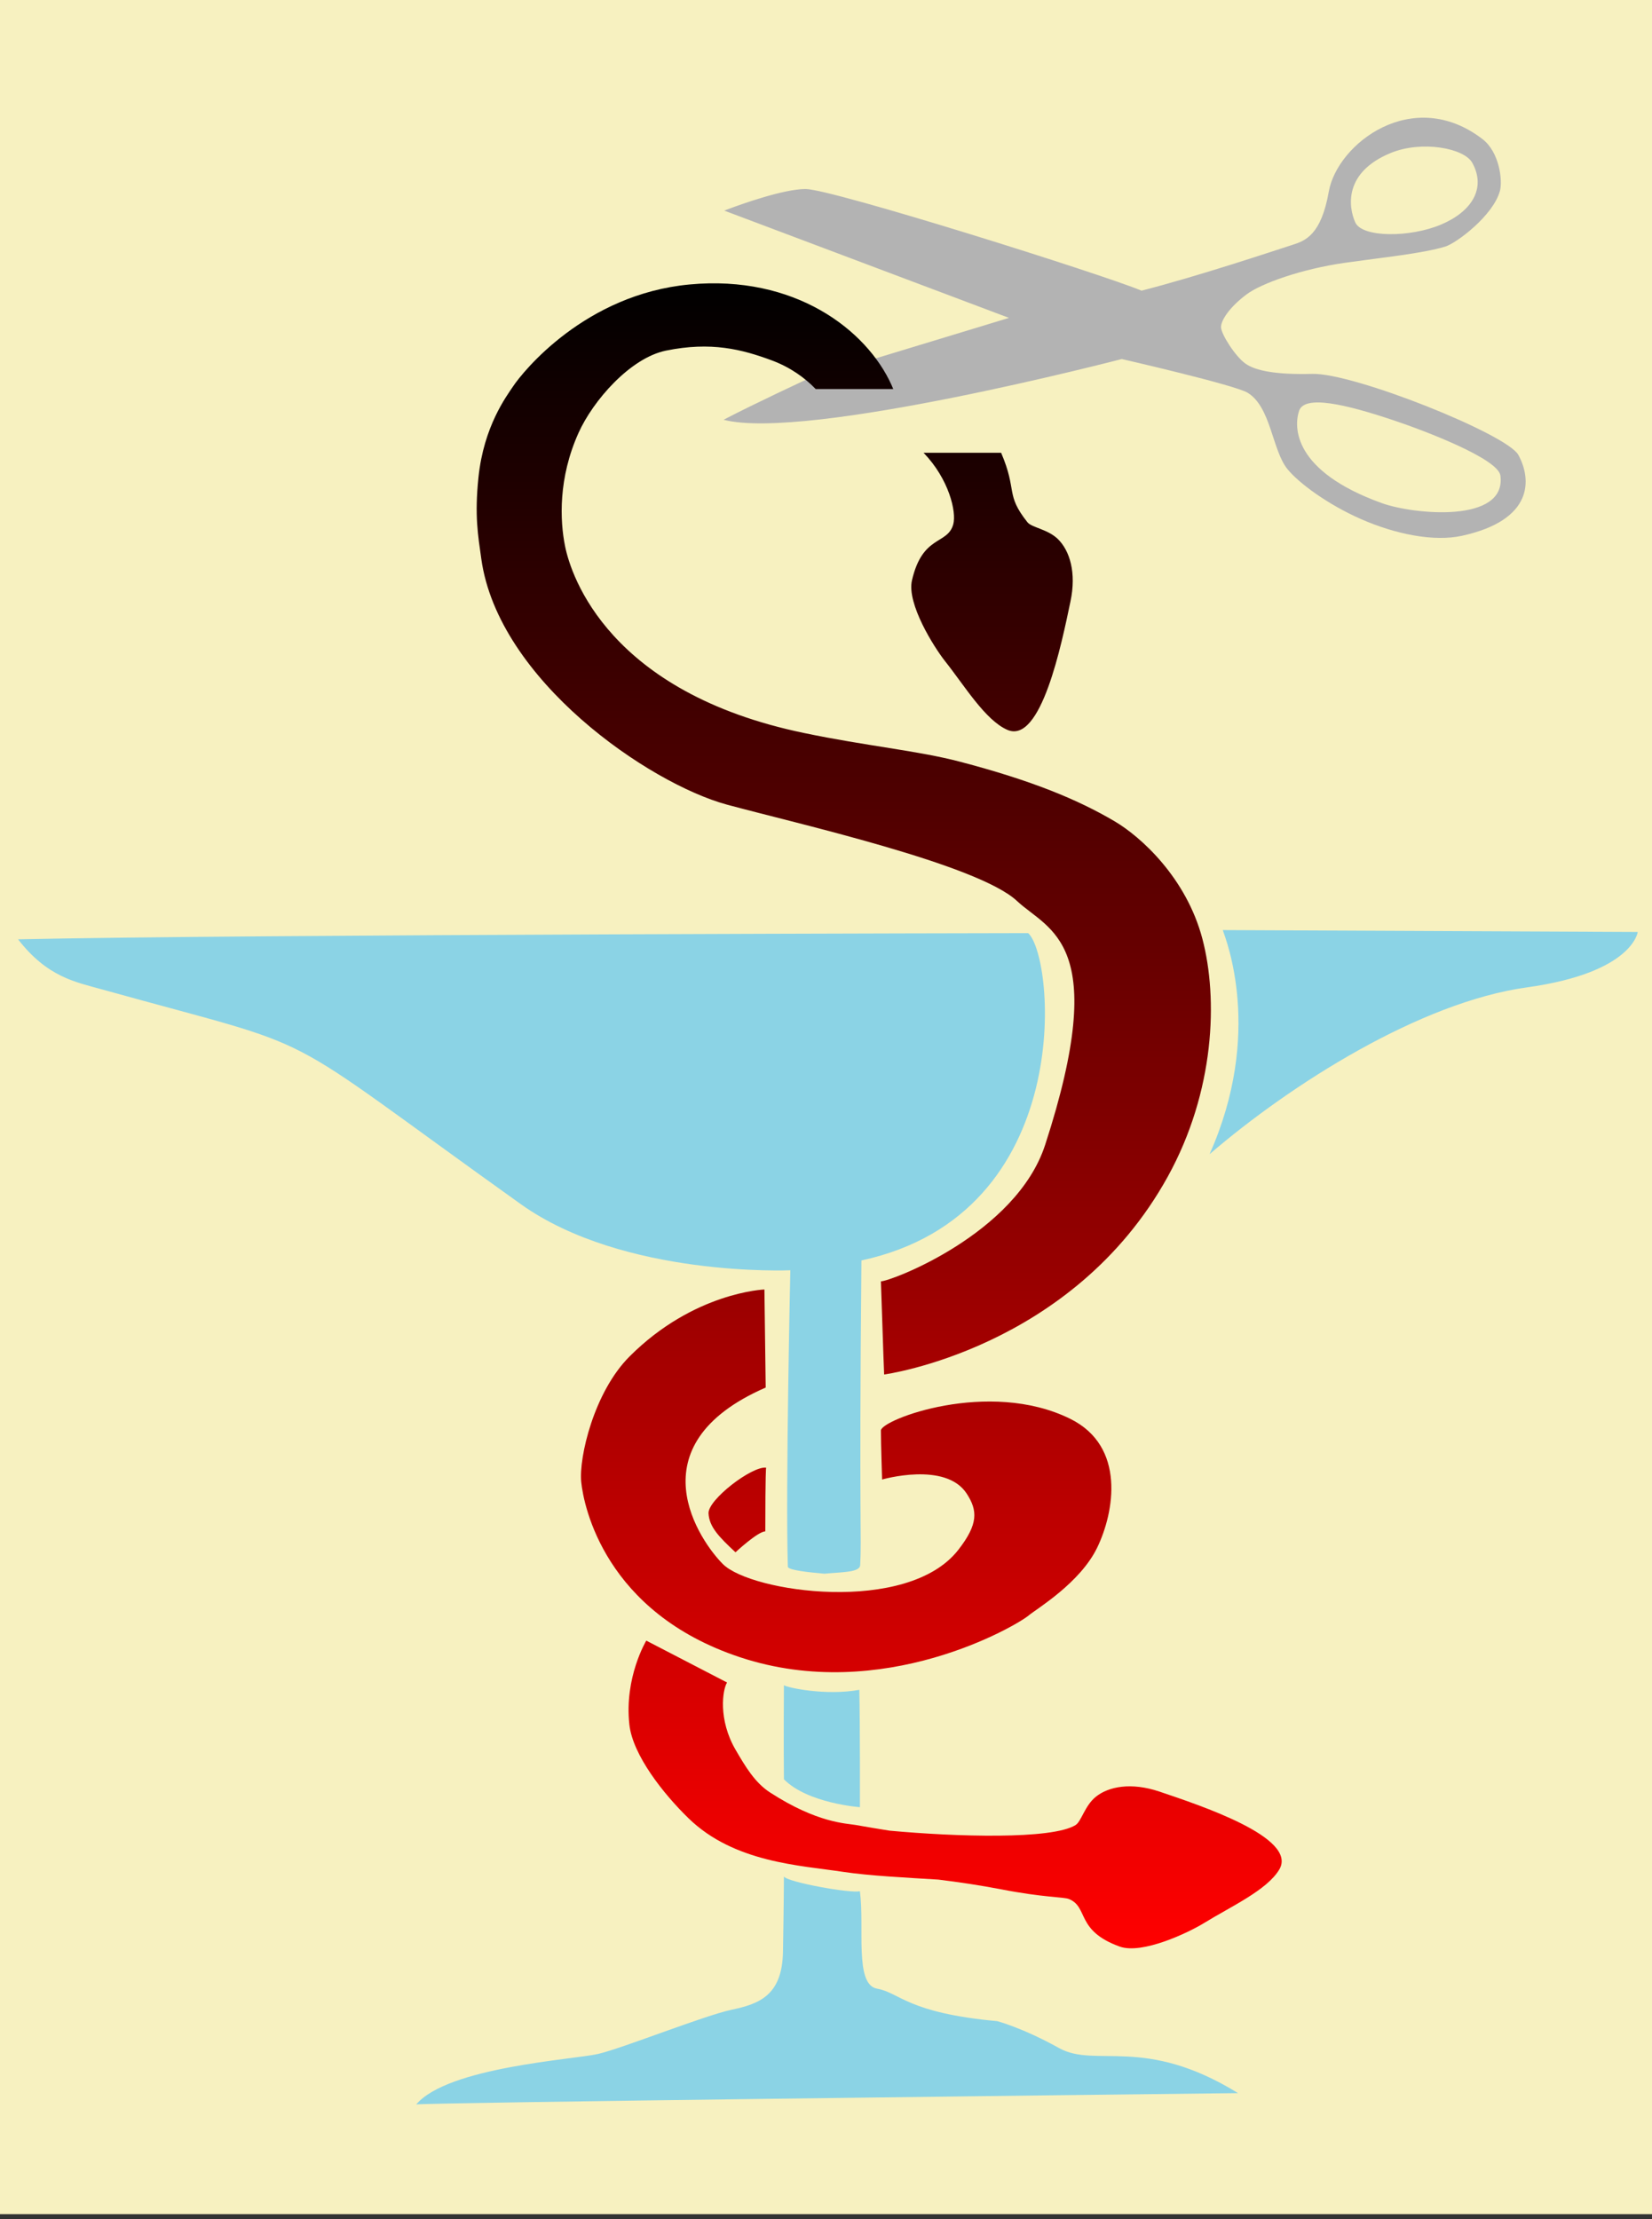 <?xml version="1.0"?>
<svg xmlns:rdf="http://www.w3.org/1999/02/22-rdf-syntax-ns#" xmlns="http://www.w3.org/2000/svg" xmlns:cc="http://web.resource.org/cc/" xmlns:dc="http://purl.org/dc/elements/1.1/" xmlns:svg="http://www.w3.org/2000/svg" id="svg2" xml:space="preserve" viewBox="0 0 226.771 304.635" version="1.0">
		<rect x="0" y="0" width="226.771" height="304.635" fill="#333333" stroke="none"/>
		<rect id="rect7" height="303.93" width="305.27" y="-0" x="-39.251" fill="#f7f1c0"/><path id="path11" fill="#8bd3e5" d="m167.85 127.67c0.45 1.35 5.59 14.15-1.81 30.76 11.22-9.65 28.96-20.87 43.54-22.89 14.59-2.02 15.23-7.61 15.23-7.61l-56.96-0.26zm-26.71 0.42s-108.03 0.17-138.66 0.85c4.039 5.21 7.892 5.86 11.611 6.9 31.748 8.84 22.212 4.32 57.381 29.44 14.135 10.1 37.018 9.09 37.018 9.09s-0.67 29.95-0.34 40.72c0.17 0.45 2.73 0.73 5.01 0.93 2.47-0.23 4.87-0.17 4.92-1.18 0.22-4.05-0.17-5.13 0.17-41.82 29.62-6.39 26.59-41.56 22.89-44.93zm-33.53 103.24s-0.06 7.87 0 12.91c3.25 3.31 10.43 3.83 10.43 3.83s0.03-11.17-0.08-16.11c-4.6 0.84-9.85-0.29-10.35-0.63zm0 26.25s-0.02 4.29-0.13 10.35-3.36 7.16-7.07 7.95c-3.698 0.78-14.93 5.27-18.295 6.06-3.366 0.78-20.613 1.78-24.988 6.94-0.337-0.23 92.073-1.33 112.82-1.56-12.9-7.96-19.52-3.38-24.56-6.18-5.05-2.81-8.5-3.7-8.5-3.7-12.34-1.13-13.35-3.9-16.49-4.46s-1.69-8.44-2.36-13.38c-1.23 0.34-9.98-1.24-10.43-2.02z"/>
		<path id="path71" fill="#b3b3b3" d="m208.42 62.438c-1.56-2.837-22.57-11.257-28.26-11.114-4.92 0.123-7.79-0.402-9.21-1.421s-3.34-4.076-3.34-5.001c0-0.926 1.13-2.718 3.53-4.508 1.99-1.486 7.54-3.479 13.5-4.323 5.24-0.74 10.64-1.276 13.75-2.222 1.53-0.465 6.6-4.259 7.51-7.657 0.38-1.42-0.07-5.311-2.4-7.1-9.57-7.346-19.94 0.626-21.1 7.224-1.04 5.928-3.22 6.731-4.95 7.285-2.74 0.877-12.81 4.262-20.75 6.299-5.3-2.223-42.52-13.954-46.12-13.954-3.04 0-8.93 2.124-10.669 2.775-0.312 0.117-0.491 0.189-0.491 0.189l39.08 14.726-27.73 8.428s-7.19 3.334-11.446 5.557c11.356 2.963 54.656-8.336 54.656-8.336s15.53 3.552 17.29 4.631c3.21 1.977 3.34 7.84 5.45 10.467 1.55 1.921 5.55 4.878 10.13 6.884 4.68 2.056 9.96 3.126 13.81 2.285 9.91-2.162 9.59-7.781 7.76-11.114zm-17.53-41.433c4.26-1.762 10.11-0.685 11.22 1.358 1.9 3.459-0.03 6.659-4.29 8.46-4.25 1.801-10.85 1.82-11.79-0.309-0.94-2.128-1.58-6.854 4.86-9.509zm-1.19 48.064c-12.25-4.409-12.11-10.483-11.37-12.684 0.75-2.199 6.33-0.914 12.93 1.297 4.39 1.467 14.39 5.295 14.7 7.595 0.88 6.607-11.91 5.356-16.26 3.792z"/>
		<g id="tete" transform="matrix(1.346 0 0 1.346 -39.251 -95.37)">
			<g id="g74">
				<g id="g76">
					<linearGradient id="XMLID_3_" y2="99.747" gradientUnits="userSpaceOnUse" x2="118.83" y1="269.55" x1="118.83">
						<stop id="stop79" stop-color="#f00" offset="0"/>
						<stop id="stop81" offset="1"/>
					</linearGradient>
					<path id="path83" fill="url(#XMLID_3_)" d="m131.88 145.28c3.46 1.54 5.56-8.83 6.45-13.08 0.63-2.96-0.08-5.2-1.29-6.38-1.05-1.01-2.67-1.16-3.1-1.71-2.28-2.87-1-3.16-2.68-7.08h-7.91c2.59 2.68 3.37 6.02 3.03 7.29-0.58 2.12-3.13 1.04-4.21 5.71-0.56 2.39 2.25 6.83 3.37 8.25 1.98 2.49 4.08 6 6.34 7zm-27.26 94.58c14.58 4.84 28.26-3.25 29.44-4.25 0.84-0.7 5.25-3.31 7-6.93 1.74-3.6 2.94-10.32-2.75-13.13-8.32-4.11-19.31 0.1-19.31 1.19 0 1.31 0.12 5 0.12 5s6.48-1.88 8.63 1.44c1.11 1.71 1.21 3.09-0.87 5.75-5.19 6.62-21.13 4.31-24 1.43-2.23-2.22-9.255-12.06 4.37-18l-0.13-10s-7.183 0.26-13.745 6.82c-3.645 3.64-5.188 10.31-4.938 12.81s2.438 13.31 16.183 17.87zm28.26-77.12c3.24 3.04 9.62 4.12 2.87 24.87-2.95 9.08-15.75 13.92-16.75 13.92 0.25 7.75 0.33 9.5 0.33 9.5s19.2-2.58 28.92-20.17c4.83-8.75 5.13-18.2 3.54-24.25-1.64-6.24-6.29-10.43-8.96-12-3.75-2.21-8.42-4.15-15.79-6.08-4.26-1.12-9.61-1.61-15.87-2.92-19.878-4.12-23.753-15.95-24.378-19.04-0.532-2.62-0.709-6.96 1.375-11.58 1.468-3.26 5.25-7.63 8.917-8.38 4.606-0.94 7.746-0.13 10.796 1 1.87 0.7 3.34 1.75 4.47 2.92h7.91c-0.06-0.14-0.11-0.27-0.18-0.42-2.56-5.66-9.91-11.246-20.58-10.246-10.667 0.996-17 8.876-18 10.376-0.688 1.03-3 4.08-3.542 9.29-0.408 3.93-0.048 5.91 0.291 8.33 1.728 12.36 17.084 22.88 25.041 25.05 7.15 1.94 25.59 6.08 29.59 9.83zm-31.46 62.46c0.08 1.37 1.04 2.37 2.75 3.96 0 0 2.29-2.13 3.04-2.13 0-6.08 0.08-6.5 0.08-6.5-1.46-0.17-5.96 3.29-5.87 4.67zm45.97 28.36c-2.86-0.96-5.17-0.52-6.48 0.54-1.13 0.92-1.47 2.52-2.06 2.88-2.41 1.49-12.17 1.2-18.97 0.57-1.02-0.16-2.15-0.35-3.46-0.58-0.97-0.17-3.9-0.19-8.72-3.31-1.57-1.01-2.55-2.7-3.51-4.34-1.81-3.09-1.34-6.16-0.88-6.88l-8.238-4.27s-2.257 3.74-1.725 8.56c0.345 3.13 3.496 7.09 6.036 9.56 4.657 4.53 11.417 4.8 15.757 5.46 2.68 0.41 6.65 0.6 9.72 0.79 2.1 0.26 4.26 0.58 6.39 0.99 4.3 0.84 6.41 0.78 6.92 0.99 2.03 0.82 0.67 3.22 5.18 4.85 2.31 0.83 7.05-1.44 8.59-2.39 2.7-1.67 6.43-3.35 7.69-5.47 1.93-3.26-8.11-6.55-12.24-7.95z"/>
				</g>
			</g>
		</g>
	</svg>
